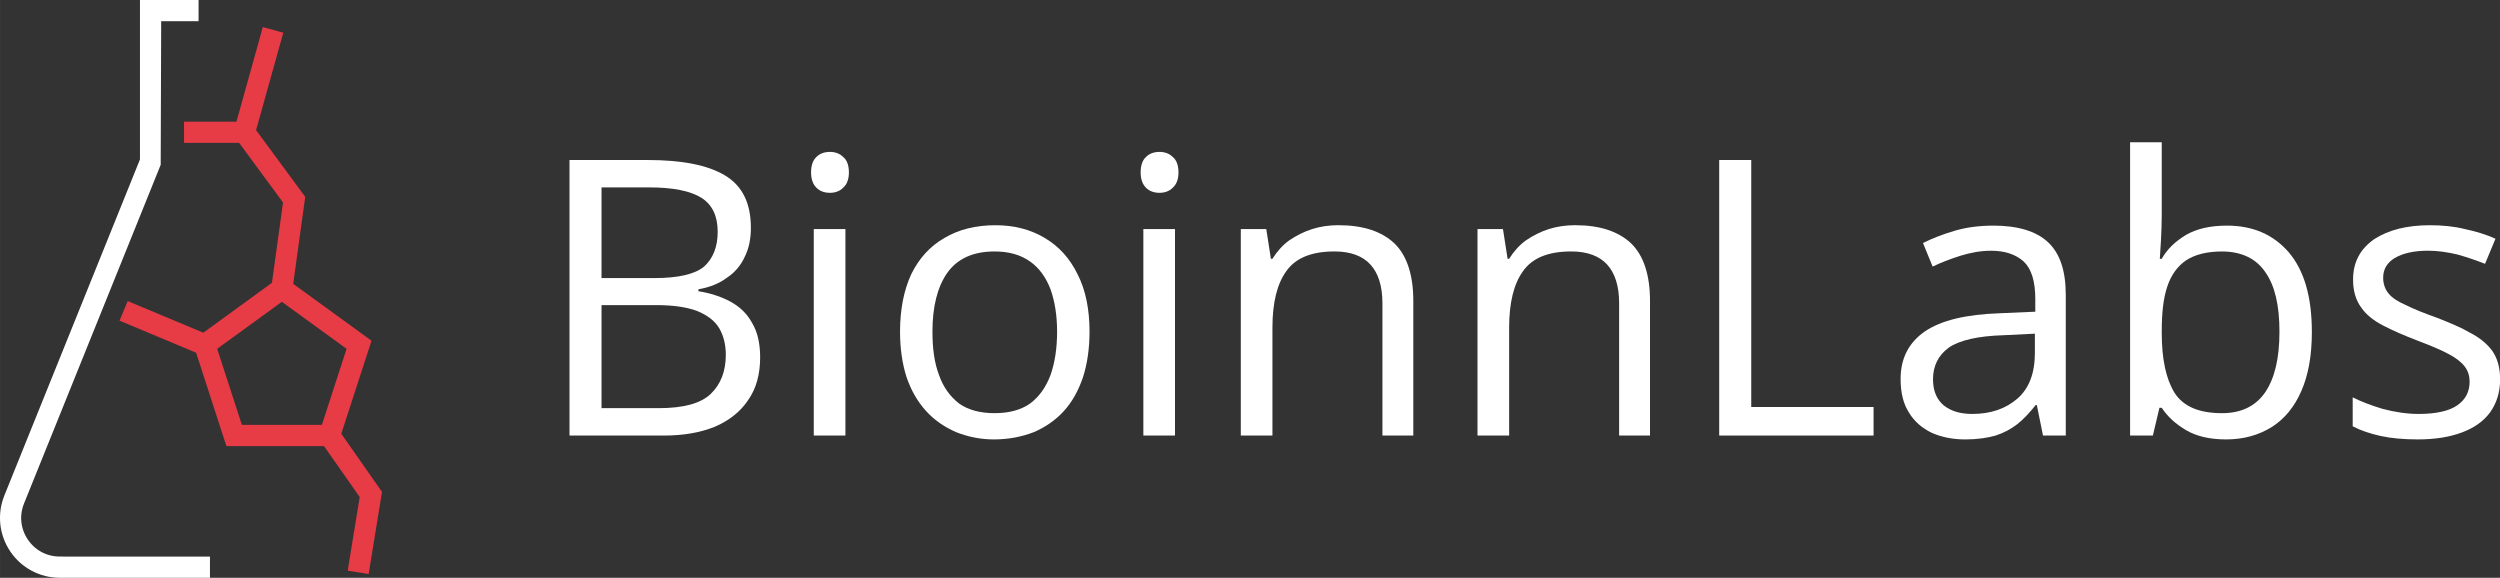 <?xml version="1.0" encoding="UTF-8"?> <!-- Creator: CorelDRAW --> <svg xmlns="http://www.w3.org/2000/svg" xmlns:xlink="http://www.w3.org/1999/xlink" xmlns:xodm="http://www.corel.com/coreldraw/odm/2003" xml:space="preserve" width="182.169mm" height="42.101mm" style="shape-rendering:geometricPrecision; text-rendering:geometricPrecision; image-rendering:optimizeQuality; fill-rule:evenodd; clip-rule:evenodd" viewBox="0 0 1902.58 439.71"><rect x="0" y="0" width="1902.58" height="439.71" fill="#333333" stroke="none"/> <defs> <style type="text/css"> <![CDATA[ .str0 {stroke:white;stroke-width:5.53;stroke-miterlimit:10} .str1 {stroke:#E73B46;stroke-width:5.53;stroke-miterlimit:10} .fil2 {fill:white;fill-rule:nonzero} .fil0 {fill:white;fill-rule:nonzero} .fil1 {fill:#E73B46;fill-rule:nonzero} ]]> </style> </defs> <g id="Слой_x0020_1">  <g id="_105554320923392"> <path class="fil0 str0" d="M45.55 426.33c-10.89,0 -20.59,-5.17 -26.69,-14.19 -6.05,-9.02 -7.2,-19.94 -3.14,-30.02l103.8 -257.24 0.38 -111.5 28.44 0 0 -10.61 -39.07 0 0 119.1 -103.41 256.28c-5.32,13.22 -3.75,28.14 4.22,39.94 7.93,11.81 21.2,18.87 35.47,18.87l111.46 0 0 -10.61 -111.46 0z"></path> <path class="fil1 str1" d="M182.05 95.36l-39.24 0 0 10.62 40.59 0 34.87 47.38 -8.74 63.41 -54.46 39.59 -56.39 -23.61 -4.1 9.81 56.88 23.81 22.57 69.53 0.31 0.88 73.71 0 28.6 40.82 -8.67 53.16 -0.18 1.27 10.46 1.68 9.46 -58.18 0.08 -0.51 -31.13 -44.46 22.54 -69.35 0.27 -0.84 -59.3 -43.08 9.2 -66.74 -37.53 -50.94 19.98 -71.57 0.35 -1.22 -10.24 -2.83 -19.89 71.36zm-20.04 169.05l52.49 -38.14 52.51 38.14 -20.05 61.7 -64.9 0 -20.04 -61.7z"></path> </g> <path class="fil2" d="M433.4 121.77l59.33 0c26.14,0 45.82,3.82 59.03,11.75 13.22,7.93 19.68,21.15 19.68,39.94 0,8.22 -1.47,15.57 -4.7,22.03 -2.94,6.46 -7.34,11.75 -13.51,15.86 -5.87,4.41 -13.22,7.34 -21.73,8.81l0 1.47c9.1,1.47 17.33,4.11 24.38,7.93 7.05,3.82 12.63,9.11 16.45,16.15 4.11,6.76 6.17,15.57 6.17,26.14 0,12.92 -2.94,23.79 -9.11,32.6 -5.87,8.81 -14.39,15.57 -25.26,20.27 -10.87,4.41 -23.79,6.76 -38.77,6.76l-71.96 0 0 -209.7zm24.38 89.87l39.94 0c18.5,0 31.13,-2.94 38.18,-8.81 6.76,-6.17 10.28,-14.98 10.28,-26.43 0,-12.04 -4.11,-20.56 -12.34,-25.85 -8.52,-5.29 -21.73,-7.93 -39.94,-7.93l-36.13 0 0 69.02zm0 20.56l0 78.42 43.47 0c18.8,0 32.01,-3.52 39.65,-10.87 7.64,-7.34 11.46,-17.33 11.46,-29.66 0,-7.93 -1.76,-14.69 -4.99,-20.27 -3.52,-5.87 -9.11,-9.99 -17.03,-13.22 -7.93,-2.94 -18.21,-4.41 -31.13,-4.41l-41.41 0z"></path> <path id="_1" class="fil2" d="M643.39 174.34l0 157.13 -24.08 0 0 -157.13 24.08 0zm-11.75 -58.74c3.82,0 7.34,1.17 9.99,3.82 2.94,2.35 4.41,6.46 4.41,11.75 0,5.29 -1.47,9.11 -4.41,11.75 -2.64,2.64 -6.17,3.82 -9.99,3.82 -4.11,0 -7.64,-1.17 -10.28,-3.82 -2.64,-2.64 -4.11,-6.46 -4.11,-11.75 0,-5.29 1.47,-9.4 4.11,-11.75 2.64,-2.64 6.17,-3.82 10.28,-3.82z"></path> <path id="_2" class="fil2" d="M829.16 252.47c0,12.92 -1.76,24.67 -4.99,34.66 -3.52,10.28 -8.22,18.8 -14.68,25.85 -6.17,6.76 -13.8,12.04 -22.62,15.86 -9.1,3.52 -19.09,5.58 -30.54,5.58 -10.28,0 -19.97,-2.06 -28.78,-5.58 -8.81,-3.82 -16.45,-9.1 -22.62,-15.86 -6.46,-7.05 -11.45,-15.57 -14.98,-25.85 -3.23,-9.99 -4.99,-21.73 -4.99,-34.66 0,-17.03 2.94,-31.72 8.52,-43.76 5.87,-12.04 14.39,-21.44 25.26,-27.61 10.87,-6.46 23.79,-9.69 38.77,-9.69 14.39,0 26.73,3.23 37.59,9.69 10.87,6.46 19.09,15.57 24.96,27.61 6.17,12.04 9.11,26.73 9.11,43.76zm-119.54 0c0,12.63 1.47,23.79 4.99,32.89 3.23,9.4 8.52,16.45 15.27,21.73 7.05,4.99 16.15,7.34 27.02,7.34 10.87,0 19.97,-2.35 27.02,-7.34 7.05,-5.29 12.04,-12.33 15.57,-21.73 3.23,-9.11 4.99,-20.27 4.99,-32.89 0,-12.34 -1.76,-23.2 -4.99,-32.31 -3.52,-9.11 -8.52,-16.15 -15.57,-21.15 -7.05,-4.99 -15.86,-7.64 -27.02,-7.64 -16.45,0 -28.49,5.58 -36.13,16.45 -7.34,10.57 -11.16,25.55 -11.16,44.64z"></path> <path id="_3" class="fil2" d="M894.21 174.34l0 157.13 -24.08 0 0 -157.13 24.08 0zm-11.75 -58.74c3.82,0 7.34,1.17 9.99,3.82 2.94,2.35 4.41,6.46 4.41,11.75 0,5.29 -1.47,9.11 -4.41,11.75 -2.64,2.64 -6.17,3.82 -9.99,3.82 -4.11,0 -7.64,-1.17 -10.28,-3.82 -2.64,-2.64 -4.11,-6.46 -4.11,-11.75 0,-5.29 1.47,-9.4 4.11,-11.75 2.64,-2.64 6.17,-3.82 10.28,-3.82z"></path> <path id="_4" class="fil2" d="M1018.89 171.4c18.5,0 32.6,4.7 42.29,13.8 9.4,9.11 14.39,23.79 14.39,43.76l0 102.5 -23.5 0 0 -100.74c0,-13.22 -3.23,-22.91 -9.11,-29.37 -5.87,-6.46 -14.98,-9.99 -27.31,-9.99 -17.62,0 -29.66,4.99 -36.71,14.98 -7.05,9.69 -10.57,24.08 -10.57,42.88l0 82.24 -24.08 0 0 -157.13 19.38 0 3.52 22.61 1.17 0c3.52,-5.58 7.64,-10.28 12.92,-14.1 5.29,-3.52 10.87,-6.46 17.33,-8.52 6.46,-2.06 13.22,-2.94 20.27,-2.94z"></path> <path id="_5" class="fil2" d="M1199.03 171.4c18.5,0 32.6,4.7 42.29,13.8 9.4,9.11 14.39,23.79 14.39,43.76l0 102.5 -23.5 0 0 -100.74c0,-13.22 -3.23,-22.91 -9.11,-29.37 -5.87,-6.46 -14.98,-9.99 -27.31,-9.99 -17.62,0 -29.66,4.99 -36.71,14.98 -7.05,9.69 -10.57,24.08 -10.57,42.88l0 82.24 -24.08 0 0 -157.13 19.38 0 3.52 22.61 1.17 0c3.52,-5.58 7.64,-10.28 12.92,-14.1 5.29,-3.52 10.87,-6.46 17.33,-8.52 6.46,-2.06 13.22,-2.94 20.27,-2.94z"></path> <polygon id="_6" class="fil2" points="1308.38,331.47 1308.38,121.77 1332.76,121.77 1332.76,309.74 1425.86,309.74 1425.86,331.47 "></polygon> <path id="_7" class="fil2" d="M1516.91 171.7c18.5,0 32.6,4.11 41.71,12.63 9.1,8.52 13.51,21.73 13.51,40.24l0 106.91 -17.33 0 -4.7 -23.2 -0.88 0c-4.41,5.58 -9.11,10.57 -13.8,14.39 -4.99,3.82 -10.28,6.76 -16.74,8.81 -6.17,1.76 -13.8,2.94 -22.91,2.94 -9.69,0 -18.21,-1.76 -25.55,-4.99 -7.34,-3.52 -13.22,-8.52 -17.33,-15.27 -4.41,-6.75 -6.46,-15.27 -6.46,-25.84 0,-15.57 6.17,-27.61 18.5,-36.13 12.63,-8.52 31.43,-12.92 56.98,-13.8l27.02 -1.17 0 -9.69c0,-13.51 -2.94,-22.91 -8.81,-28.49 -5.87,-5.29 -14.1,-8.22 -24.67,-8.22 -8.22,0 -15.86,1.47 -23.5,3.82 -7.34,2.35 -14.39,4.99 -21.15,8.22l-7.34 -17.92c7.05,-3.52 15.27,-6.76 24.38,-9.4 9.1,-2.64 18.8,-3.82 29.08,-3.82zm31.72 82.24l-23.79 1.17c-19.68,0.59 -33.48,3.82 -41.71,9.4 -7.93,5.87 -12.04,13.8 -12.04,24.08 0,9.11 2.94,15.57 8.22,19.97 5.58,4.41 12.63,6.46 21.73,6.46 13.8,0 25.26,-3.82 34.36,-11.75 8.81,-7.64 13.22,-19.38 13.22,-34.66l0 -14.69z"></path> <path id="_8" class="fil2" d="M1645.16 108.26l0 55.8c0,6.46 -0.29,12.63 -0.59,18.8 -0.29,5.87 -0.59,10.57 -0.88,14.1l1.47 0c4.11,-7.34 10.28,-13.22 18.5,-18.21 8.22,-4.7 18.5,-7.05 31.13,-7.05 19.68,0 35.24,6.76 46.99,20.26 11.75,13.8 17.62,33.78 17.62,60.8 0,17.62 -2.64,32.6 -7.93,44.64 -5.29,12.34 -12.92,21.44 -22.61,27.61 -9.99,6.17 -21.44,9.4 -34.66,9.4 -12.34,0 -22.62,-2.35 -30.54,-7.05 -7.93,-4.7 -14.1,-10.28 -18.5,-17.03l-1.76 0 -4.99 21.15 -17.33 0 0 -223.21 24.08 0zm45.82 83.12c-11.45,0 -20.56,2.35 -27.31,6.76 -6.46,4.41 -11.46,11.16 -14.39,20.26 -2.94,8.81 -4.11,19.97 -4.11,33.78l0 1.17c0,19.97 3.23,34.95 9.69,45.52 6.76,10.57 18.8,15.57 36.13,15.57 14.69,0 25.55,-5.29 32.89,-15.86 7.34,-10.87 10.87,-26.14 10.87,-46.11 0,-20.27 -3.52,-35.24 -10.87,-45.52 -7.05,-10.28 -18.21,-15.57 -32.89,-15.57z"></path> <path id="_9" class="fil2" d="M1902.68 288.59c0,9.99 -2.64,18.21 -7.64,25.26 -4.99,6.76 -12.04,11.75 -21.44,15.27 -9.4,3.52 -20.56,5.29 -33.48,5.29 -10.87,0 -20.56,-0.88 -28.49,-2.64 -7.93,-1.76 -14.98,-4.11 -21.15,-7.34l0 -22.03c6.46,3.23 14.1,6.17 22.91,8.81 9.11,2.35 18.21,3.82 27.31,3.82 13.51,0 23.5,-2.35 29.66,-6.76 6.17,-4.41 9.11,-10.28 9.11,-17.92 0,-4.11 -1.17,-7.93 -3.52,-11.16 -2.64,-3.52 -6.76,-6.76 -12.34,-9.69 -5.87,-3.23 -13.8,-6.46 -23.79,-10.28 -9.99,-3.82 -18.8,-7.64 -26.14,-11.45 -7.34,-3.82 -12.92,-8.22 -16.74,-13.8 -4.11,-5.58 -6.17,-12.63 -6.17,-21.15 0,-13.51 5.58,-23.5 16.15,-30.84 10.87,-7.05 24.96,-10.57 42.29,-10.57 9.69,0 18.5,0.88 26.73,2.94 8.22,1.76 16.15,4.11 23.2,7.34l-7.93 19.09c-6.76,-2.64 -13.51,-4.99 -20.85,-7.05 -7.34,-1.76 -14.98,-2.94 -22.61,-2.94 -10.87,0 -19.38,2.06 -25.26,5.58 -5.87,3.52 -8.81,8.52 -8.81,14.98 0,4.7 1.47,8.81 4.11,12.04 2.64,3.23 7.05,6.17 13.22,8.81 5.87,2.94 13.8,6.17 23.79,9.69 9.69,3.82 18.21,7.34 25.26,11.46 7.34,3.82 12.92,8.52 16.74,13.8 3.82,5.58 5.87,12.63 5.87,21.44z"></path> </g> </svg> 